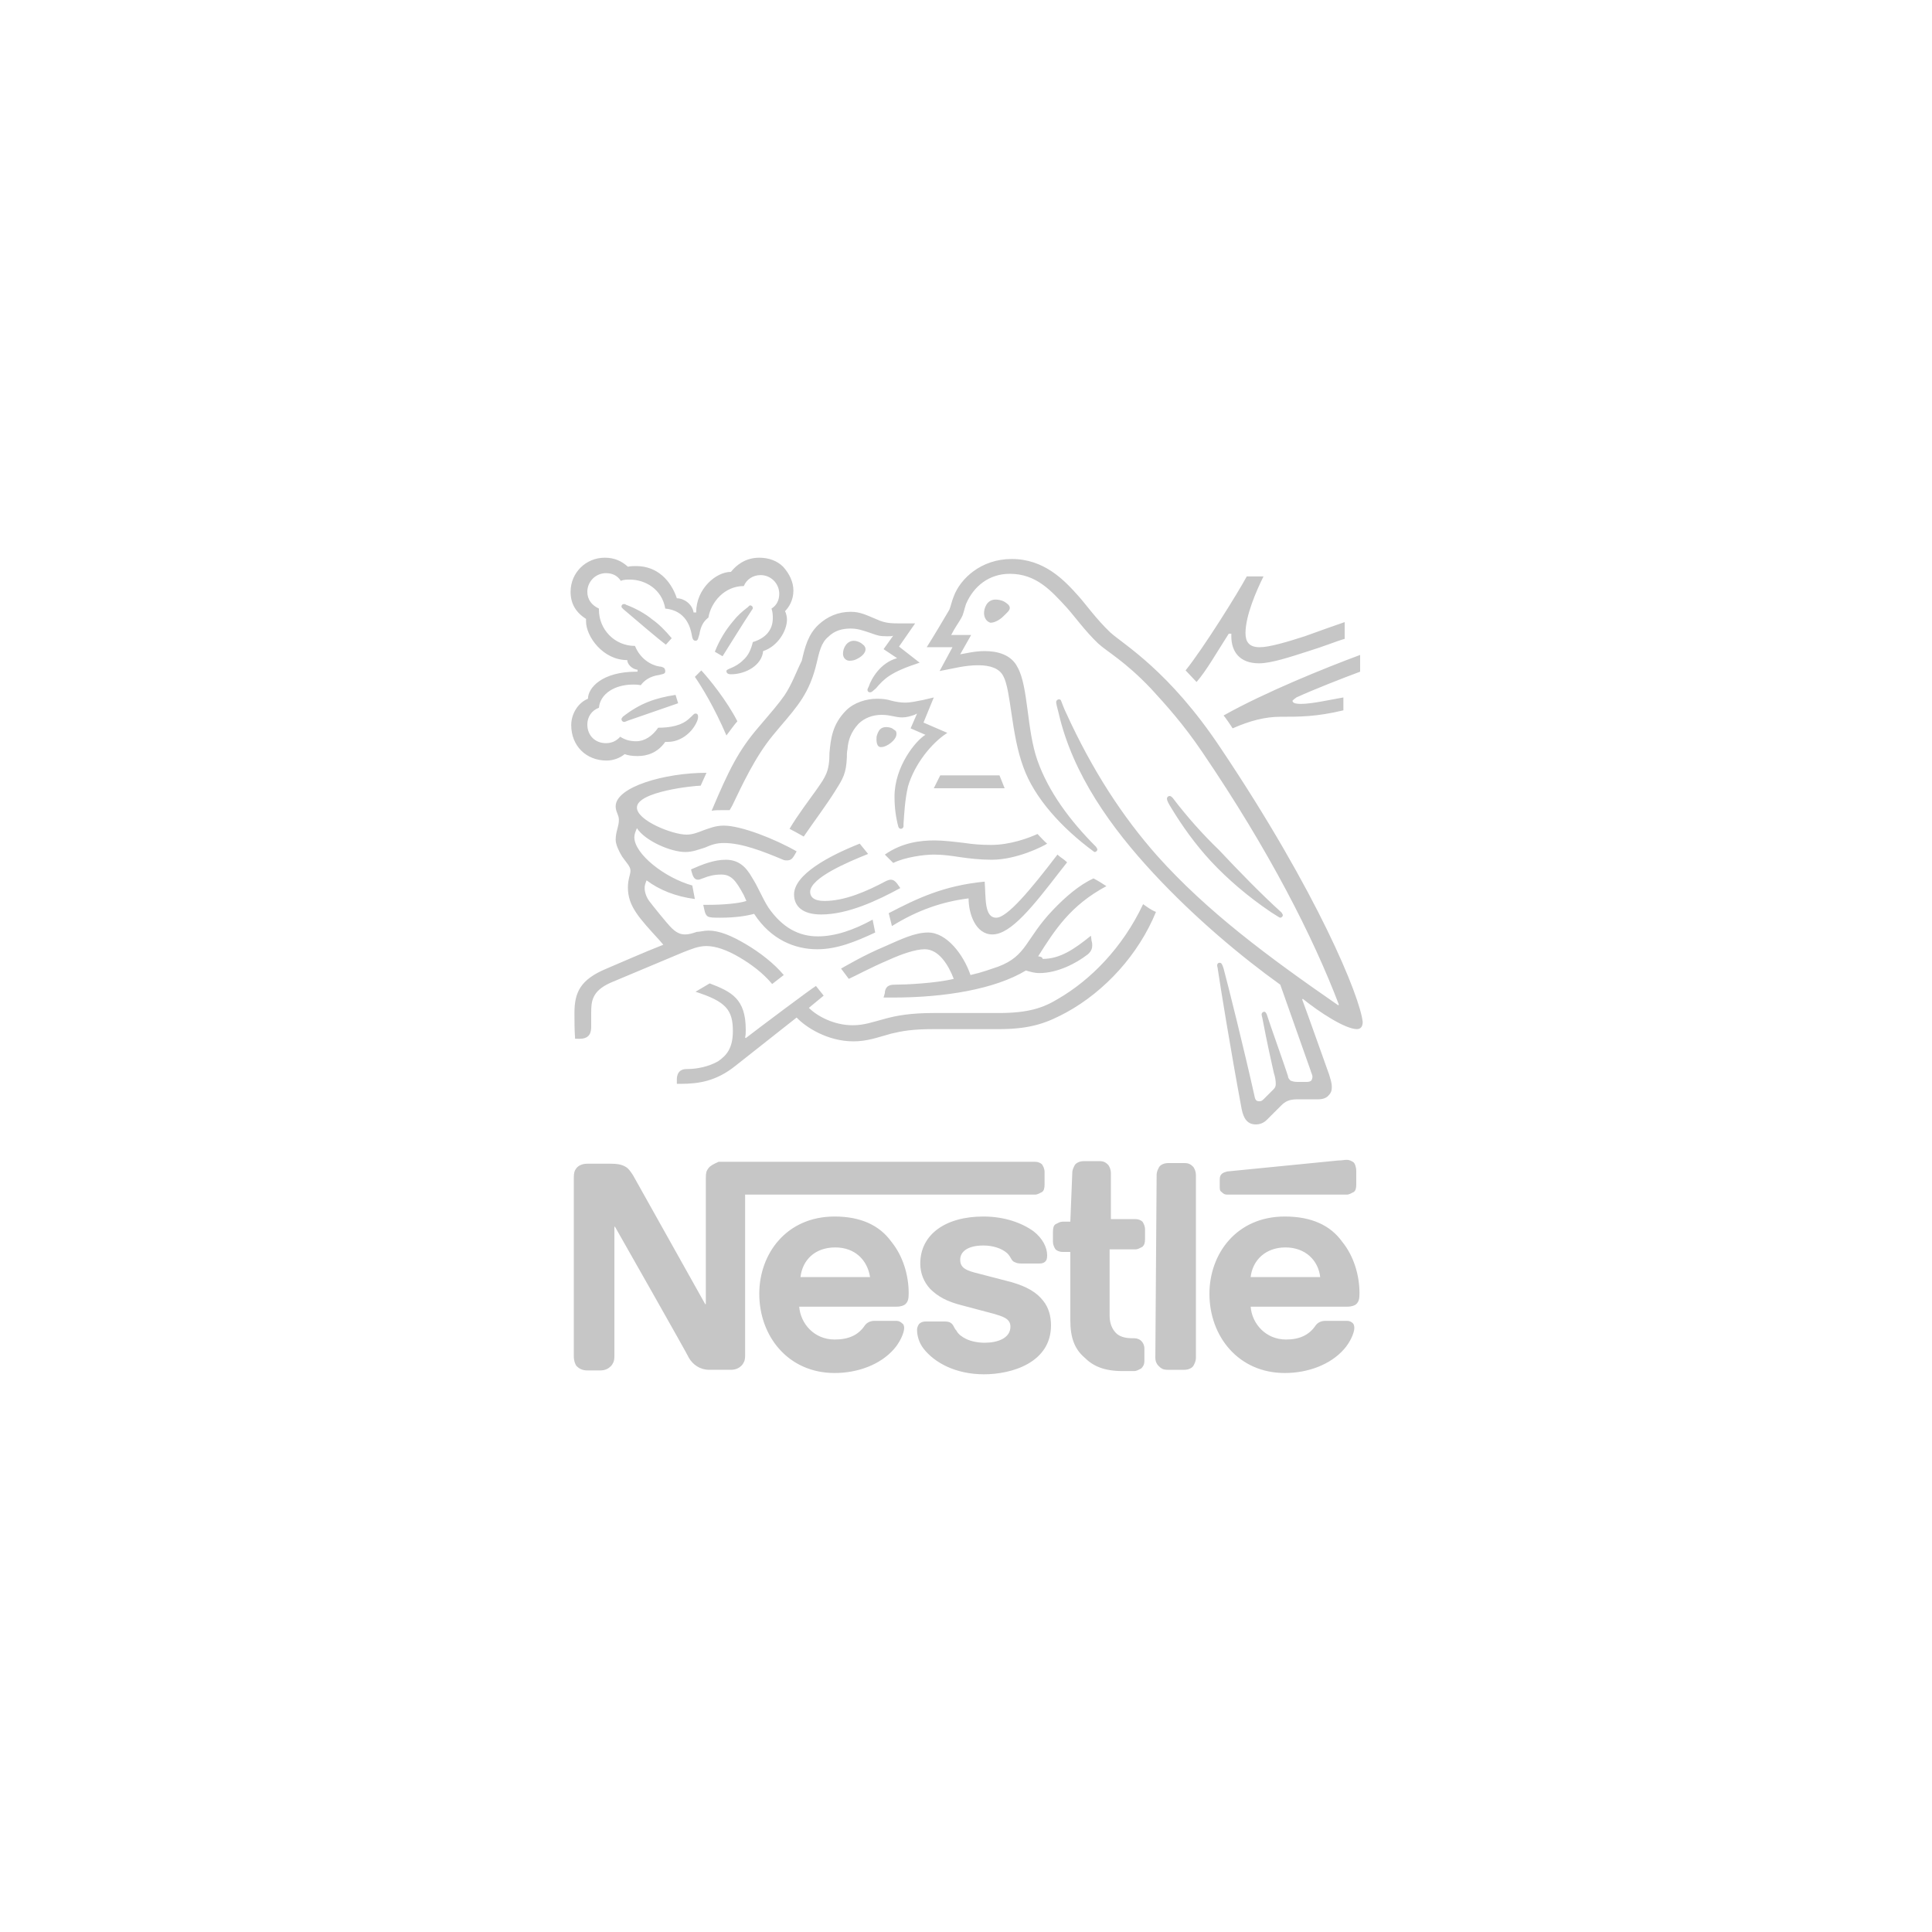 <?xml version="1.0" encoding="utf-8"?>
<!-- Generator: Adobe Illustrator 24.3.0, SVG Export Plug-In . SVG Version: 6.00 Build 0)  -->
<svg version="1.1" id="Calque_1" xmlns="http://www.w3.org/2000/svg" xmlns:xlink="http://www.w3.org/1999/xlink" x="0px" y="0px"
	 viewBox="0 0 300 300" style="enable-background:new 0 0 300 300;" xml:space="preserve">
<style type="text/css">
	.st0{fill:#C6C6C6;}
</style>
<g>
	<g>
		<g>
			<path class="st0" d="M110,181.4c-0.3,0.4-0.4,0.7-0.4,1.5v19.6h-0.1c0,0-10.7-19.1-11.2-20c-0.4-0.6-0.7-1.1-1.3-1.4
				s-1.2-0.4-2.2-0.4h-3.6c-0.8,0-1.4,0.3-1.7,0.7c-0.3,0.4-0.4,0.7-0.4,1.5v27.7c0,0.7,0.2,1.2,0.4,1.5c0.4,0.4,0.9,0.7,1.7,0.7h2
				c0.8,0,1.3-0.3,1.7-0.7c0.3-0.4,0.5-0.7,0.5-1.5v-20.1h0.1c0,0,11.2,19.7,11.5,20.4c0.6,1,1.7,1.8,3.1,1.8h3.4
				c0.8,0,1.3-0.3,1.7-0.7c0.3-0.4,0.5-0.7,0.5-1.5v-25h45c0.4,0,0.7-0.2,1.1-0.4c0.3-0.2,0.4-0.6,0.4-1.2v-1.9
				c0-0.5-0.2-0.9-0.4-1.2c-0.2-0.2-0.6-0.4-1.1-0.4h-49.1C110.9,180.7,110.3,181,110,181.4 M189.5,116.1c-8-12-15-16-17.1-17.9
				c-2.2-2.1-3.9-4.5-4.9-5.6c-2.3-2.6-5.4-5.8-10.4-5.8c-4.8,0-8,3.1-9,5.8c-0.3,0.7-0.5,1.7-0.7,2.1c-0.4,0.7-2.6,4.4-3.5,5.8h4
				l-2,3.7c2.2-0.4,3.9-0.9,6-0.9c1.9,0,3.3,0.5,3.9,1.7c1.2,2.2,1.2,9,3.1,14.1c1.7,4.8,6,9.5,10.9,13.1c0.1,0.1,0.2,0.1,0.2,0.1
				c0.2,0,0.4-0.2,0.4-0.4c0-0.1-0.1-0.2-0.2-0.4c-4.1-4.1-7.4-8.6-9.1-13.4c-1.7-4.8-1.4-11.5-3.1-14.5c-1-2-3.2-2.5-5.1-2.5
				c-1.6,0-3.1,0.4-3.8,0.5l1.7-3h-3.1c0.6-1.2,1.3-2.1,1.6-2.7c0.3-0.5,0.4-1.2,0.7-2.1c1.2-2.8,3.6-4.7,6.8-4.7
				c4.1,0,6.4,2.6,8.8,5.2c1.1,1.2,2.9,3.7,4.9,5.6c1.4,1.3,4.1,2.7,8.2,7c2.3,2.5,5.1,5.6,8,9.9c10.4,15.3,17.2,28.7,21.2,39.2
				l-0.1,0.1c-11-7.6-20.4-14.6-28.1-23.2c-5.4-6.1-10.1-13.3-14.2-22.3c-0.3-0.6-0.5-1.2-0.7-1.7c-0.1-0.3-0.2-0.3-0.4-0.3
				c-0.2,0-0.4,0.2-0.4,0.4c0,0.2,0.1,0.7,0.4,1.8c2.2,9.5,8.2,17.8,14.7,24.8c6.4,6.9,13.7,13,19.7,17.3l4.7,13.3
				c0.1,0.4,0.3,0.7,0.3,1c0,0.2-0.1,0.5-0.2,0.6s-0.3,0.2-0.7,0.2h-1.4c-0.6,0-0.8-0.1-1.1-0.2c-0.2-0.2-0.4-0.4-0.4-0.7
				c-0.4-1.3-2.9-8.3-3.3-9.6c-0.1-0.2-0.2-0.4-0.4-0.4c-0.2,0-0.4,0.2-0.4,0.4c0,0.2,0.1,0.4,0.2,1c0.6,3.2,1.4,6.8,1.7,8.1
				c0.2,0.6,0.3,1.2,0.3,1.7c0,0.4-0.1,0.6-0.4,0.9l-1.4,1.4c-0.4,0.4-0.5,0.4-0.8,0.4c-0.4,0-0.6-0.2-0.7-0.8
				c-1.7-7.6-4.1-17.2-4.8-19.8c-0.2-0.6-0.3-0.9-0.6-0.9c-0.3,0-0.4,0.2-0.4,0.4c0,0.2,0.1,0.4,0.1,0.6c0.4,2.7,2,12.6,3.7,21.7
				c0.3,1.5,0.9,2.4,2.2,2.4c0.6,0,1.2-0.2,1.7-0.7c0.9-0.9,1.2-1.2,2.2-2.2c0.7-0.7,1.3-1,2.6-1h3.2c0.7,0,1.2-0.2,1.5-0.5
				c0.4-0.4,0.6-0.7,0.6-1.4s-0.2-1.2-0.4-1.9c-0.8-2.2-3.4-9.6-4.2-11.7l0.1-0.1c2.6,2.1,6.6,4.7,8.4,4.7c0.5,0,0.9-0.3,0.9-1.1
				C211.2,154.8,204.6,138.6,189.5,116.1 M129.6,188.9c-7.5,0-11.7,5.8-11.7,12c0,6.6,4.5,12.3,11.7,12.3c3.6,0,7.1-1.3,9.2-3.7
				c0.9-1,1.6-2.5,1.6-3.3c0-0.3-0.1-0.6-0.3-0.7c-0.2-0.2-0.5-0.4-0.9-0.4h-3.4c-0.7,0-1.2,0.3-1.5,0.7c-1,1.5-2.5,2.2-4.7,2.2
				c-3.2,0-5.3-2.5-5.5-5.1h15.1c0.7,0,1.2-0.2,1.4-0.4c0.4-0.4,0.5-0.8,0.5-1.7c0-2.8-0.9-5.8-2.7-8
				C136.6,190.3,133.7,188.9,129.6,188.9 M152.7,188.9c-5.9,0-9.8,2.8-9.8,7.3c0,1.6,0.6,2.9,1.5,3.9c1.2,1.2,2.6,2,5,2.6l4.9,1.3
				c1.3,0.4,2.6,0.7,2.6,2c0,1.8-2,2.5-4,2.5c-1,0-2.1-0.2-2.9-0.6c-0.6-0.3-1.2-0.7-1.5-1.3c-0.4-0.4-0.4-0.9-0.9-1.2
				c-0.3-0.2-0.7-0.2-1.2-0.2h-2.6c-0.6,0-0.9,0.2-1.1,0.4c-0.2,0.3-0.3,0.6-0.3,0.9c0,0.9,0.3,2,1,2.9c1.7,2.2,5,4,9.4,4
				c4.3,0,10.4-1.8,10.4-7.6c0-1.5-0.4-2.8-1.2-3.8c-1-1.3-2.5-2.2-4.9-2.9l-5-1.3c-2.1-0.5-3-0.9-3-2.2c0-1.2,1.1-2.2,3.6-2.2
				c1.4,0,2.8,0.4,3.7,1.2c0.7,0.7,0.6,1.2,1.2,1.4c0.4,0.2,0.7,0.2,1.4,0.2h2.4c0.4,0,0.7-0.1,0.9-0.3c0.2-0.2,0.3-0.4,0.3-1
				c0-1.2-0.7-2.6-2.1-3.7C158.7,189.9,156,188.9,152.7,188.9 M115.5,91c0.4-1,1.4-1.7,2.6-1.7c1.6,0,2.9,1.3,2.9,2.9
				c0,1-0.4,1.8-1.2,2.3c0.2,0.6,0.2,1.1,0.2,1.5c0,1.8-1.1,3.1-3.1,3.7c-0.3,1.2-0.7,2.1-1.5,2.8c-1.3,1.3-2.6,1.3-2.6,1.7
				c0,0.3,0.2,0.5,0.7,0.5c2.3,0,4.8-1.4,5-3.6c2.2-0.7,3.7-3.1,3.7-4.9c0-0.4-0.1-0.9-0.3-1.3c0.6-0.6,1.3-1.7,1.3-3.2
				c0-1.3-0.6-2.6-1.6-3.7c-0.9-0.9-2.2-1.4-3.7-1.4c-2.2,0-3.6,1.2-4.4,2.2c-2.3,0-5.4,2.6-5.4,6.3h-0.4c-0.2-1.3-1.5-2.2-2.6-2.2
				c-0.9-2.7-3-5-6.3-5c-0.4,0-0.9,0-1.3,0.1c-1-0.9-2.1-1.4-3.6-1.4c-2.9,0-5.3,2.3-5.3,5.3c0,1.8,0.8,3.2,2.4,4.2c0,0,0,0.3,0,0.4
				c0,2.3,2.6,6,6.4,6c0,0.6,0.7,1.4,1.6,1.5v0.3h-0.2c-5.3,0-7.5,2.5-7.5,4.2c-1.5,0.6-2.6,2.3-2.6,4.1c0,3.2,2.3,5.5,5.5,5.5
				c1,0,2.1-0.4,2.8-1c0.5,0.2,1.2,0.3,2,0.3c1.5,0,3.1-0.5,4.3-2.2c0.2,0,0.4,0,0.4,0c1.9,0,3.6-1.3,4.4-2.9c0.2-0.4,0.3-0.7,0.3-1
				c0-0.3-0.1-0.5-0.4-0.5s-0.4,0.3-0.9,0.7c-1.2,1.2-3.1,1.5-4.9,1.5c-0.9,1.3-2.1,2.1-3.4,2.1c-1,0-1.7-0.2-2.5-0.7
				c-0.6,0.7-1.4,1-2.2,1c-1.7,0-2.9-1.2-2.9-2.9c0-1.2,0.7-2.2,1.8-2.6c0.2-2.2,2.5-3.6,5.3-3.6c0.4,0,0.7,0,1.2,0.1
				c0.5-0.7,1.4-1.4,2.9-1.6c0.3-0.1,0.5-0.1,0.7-0.2c0.2-0.1,0.2-0.3,0.2-0.4c0-0.2-0.1-0.4-0.2-0.5c-0.2-0.1-0.4-0.2-0.7-0.2
				c-1.3-0.2-3-1.2-3.8-3.2c-3.2,0-5.6-2.6-5.6-5.6v-0.2c-1.1-0.5-1.8-1.4-1.8-2.6c0-1.6,1.3-2.9,2.9-2.9c1,0,1.8,0.4,2.3,1.2
				c0.4-0.2,1-0.2,1.4-0.2c2.4,0,5,1.5,5.5,4.5c3.2,0.3,3.9,2.9,4.1,4c0.1,0.6,0.2,1,0.6,1c0.4,0,0.4-0.4,0.6-1
				c0.2-1.2,0.6-2,1.4-2.6C110.4,93.5,112.5,91,115.5,91 M166.2,189.7H165c-0.4,0-0.7,0.2-1.1,0.4c-0.3,0.2-0.4,0.6-0.4,1.2v1.5
				c0,0.5,0.2,0.9,0.4,1.2c0.2,0.2,0.6,0.4,1.1,0.4h1.2v10.6c0,2.8,0.7,4.5,2.2,5.8c1.3,1.3,3,2.1,5.9,2.1h1.8
				c0.4,0,0.7-0.2,1.1-0.4c0.3-0.3,0.5-0.6,0.5-1.2v-1.9c0-0.5-0.2-0.9-0.5-1.2c-0.2-0.2-0.6-0.4-1.1-0.4h-0.3c-1.2,0-2-0.3-2.5-0.8
				c-0.6-0.6-1-1.5-1-2.7V194h4c0.4,0,0.7-0.2,1.1-0.4c0.3-0.3,0.4-0.6,0.4-1.2v-1.5c0-0.5-0.2-0.9-0.4-1.2
				c-0.2-0.2-0.6-0.4-1.1-0.4h-3.8v-7.1c0-0.6-0.2-1-0.4-1.3c-0.4-0.4-0.7-0.6-1.4-0.6h-2.4c-0.7,0-1.2,0.3-1.4,0.6
				c-0.2,0.4-0.4,0.7-0.4,1.3L166.2,189.7L166.2,189.7z M179.4,210.8c0,0.6,0.2,1,0.5,1.3c0.4,0.4,0.7,0.6,1.4,0.6h2.6
				c0.7,0,1.2-0.3,1.4-0.6c0.2-0.4,0.4-0.7,0.4-1.3v-28.3c0-0.6-0.2-1-0.4-1.3c-0.4-0.4-0.7-0.6-1.4-0.6h-2.5
				c-0.7,0-1.2,0.3-1.4,0.6c-0.2,0.4-0.4,0.7-0.4,1.3L179.4,210.8L179.4,210.8z M121.8,108c-1,1.4-1.7,2.2-4,4.9
				c-3.1,3.6-4.6,6.6-7.3,13c0.4-0.1,1.1-0.1,1.7-0.1c0.4,0,0.6,0,1.1,0l0.4-0.7c1.5-3.1,3.5-7.5,6.3-10.9l1-1.2
				c2.9-3.4,4.7-5.4,5.8-10c0.4-1.7,0.7-3.2,1.8-4.1c1-1,2.2-1.3,3.5-1.3c1.1,0,1.9,0.3,3.1,0.7c1.1,0.4,1.4,0.5,2.6,0.5
				c0.4,0,0.7,0,0.9-0.1l-1.5,2.1l2.1,1.4c-2.6,0.7-4,3.2-4.4,4.4c-0.1,0.2-0.2,0.4-0.2,0.5c0,0.2,0.1,0.4,0.4,0.4
				c0.3,0,0.4-0.2,0.9-0.6c1.3-1.5,2.2-2.5,6.8-4l-3.2-2.5l2.5-3.6h-2.2c-1.4,0-2.4,0-3.7-0.6c-1.7-0.7-2.6-1.2-4.1-1.2
				c-1.9,0-3.6,0.7-5,2c-1.6,1.5-2.1,3.4-2.6,5.6C123.6,104.4,123,106.2,121.8,108 M126.8,122.6c-1.2,1.7-2.9,3.9-4.2,6.1
				c0.4,0.2,1.7,0.9,2.2,1.2c1.5-2.2,3.6-5,4.9-7.1c1.2-1.9,1.7-2.7,1.8-5.2c0-0.4,0-0.8,0.1-1.3c0.1-1.3,0.5-2.6,1.7-3.9
				c0.9-0.9,2.2-1.4,3.6-1.4c1.4,0,2.1,0.4,3.2,0.4c0.7,0,1.3-0.2,1.9-0.4l0.4-0.2l-1,2.3l2.3,1c-1.5,0.9-4.8,4.9-4.8,9.6
				c0,1.7,0.2,3.2,0.6,4.7c0.1,0.2,0.2,0.3,0.4,0.3c0.2,0,0.4-0.2,0.4-0.4v-0.4c0.1-1.4,0.2-3.7,0.7-5.8c1-3.4,3.6-6.7,6.1-8.3
				l-3.7-1.6l1.6-3.9l-1.7,0.4c-1.1,0.2-1.8,0.4-2.8,0.4c-0.6,0-1.3-0.1-2.1-0.3c-0.6-0.2-1.3-0.3-2.2-0.3c-1.7,0-3.6,0.6-4.8,1.8
				c-2.2,2.2-2.4,4.5-2.6,6.6C128.8,119.8,128.2,120.6,126.8,122.6 M182.1,123.9c-0.2-0.2-0.3-0.3-0.5-0.3c-0.2,0-0.4,0.2-0.4,0.4
				c0,0.3,0.2,0.7,0.7,1.5c1.7,2.8,3.7,5.6,6.1,8.2c2.7,2.9,5.9,5.6,9.3,7.9l1.1,0.7c0.2,0.1,0.3,0.2,0.4,0.2c0.2,0,0.4-0.2,0.4-0.4
				c0-0.1-0.1-0.2-0.2-0.4c-3.2-2.9-6.6-6.4-9.7-9.7C186.8,129.6,184.3,126.8,182.1,123.9 M124.3,198.3c0.3-2.6,2.2-4.6,5.4-4.6
				c3.1,0,5,2,5.4,4.6H124.3z M112.8,114.2c0.4-0.5,1.3-1.8,1.7-2.2c-1.7-3.3-4.4-6.6-5.6-7.9l-1,1
				C109,106.7,110.9,109.8,112.8,114.2 M96.8,94.6c-0.2-0.2-0.3-0.3-0.3-0.4c0-0.2,0.1-0.4,0.4-0.4c0.1,0,0.2,0,0.3,0.1
				c1.6,0.6,3,1.4,4.1,2.3c1,0.7,2,1.7,3,2.9l-0.9,1C102.3,99.3,98.8,96.3,96.8,94.6 M112.2,101.9l-1.2-0.7c0.7-1.8,1.7-3.4,2.8-4.7
				c0.7-0.9,1.5-1.6,2.3-2.2c0.2-0.2,0.3-0.3,0.4-0.3c0.2,0,0.4,0.2,0.4,0.4c0,0.2-0.1,0.2-0.2,0.4
				C115.5,96.6,112.9,100.8,112.2,101.9 M97.5,111.9c-0.3,0.1-0.4,0.2-0.6,0.2s-0.4-0.2-0.4-0.4c0-0.2,0.1-0.2,0.2-0.4
				c2.7-2.1,5-2.9,8.2-3.4l0.4,1.3L97.5,111.9z M152.8,95.2c0-0.7,0.4-2.1,1.8-2.1c0.4,0,0.9,0.1,1.3,0.3c0.5,0.3,0.9,0.6,0.9,1
				s-0.4,0.7-1,1.3s-1.4,1-2,1C153.1,96.5,152.8,95.8,152.8,95.2 M130.9,101.5c0-0.9,0.6-2,1.7-2c0.4,0,1,0.2,1.4,0.6
				c0.3,0.2,0.4,0.5,0.4,0.7c0,0.5-0.4,1-1.1,1.4c-0.5,0.3-0.9,0.4-1.4,0.4C131.4,102.6,130.9,102.2,130.9,101.5 M136.1,114.8
				c0-0.2,0-0.5,0.1-0.7c0.2-0.6,0.5-1.2,1.4-1.2c0.4,0,0.9,0.1,1.2,0.4c0.4,0.2,0.4,0.4,0.4,0.7c0,0.9-1.5,2-2.3,2
				C136.3,116.1,136.1,115.5,136.1,114.8 M209.1,185.5c0.4,0,0.7-0.2,1.1-0.4c0.3-0.2,0.4-0.6,0.4-1.2v-2c0-0.7-0.2-1.2-0.4-1.4
				c-0.3-0.2-0.6-0.4-1.1-0.4c-0.4,0-0.7,0.1-1.3,0.1l-17.2,1.7c-0.4,0.1-0.7,0.2-0.9,0.4c-0.2,0.2-0.3,0.4-0.3,0.9v1.2
				c0,0.4,0.1,0.6,0.3,0.7c0.2,0.2,0.4,0.4,0.9,0.4H209.1L209.1,185.5z M199.5,188.9c-7.5,0-11.7,5.8-11.7,12
				c0,6.6,4.5,12.3,11.7,12.3c3.6,0,7.1-1.3,9.2-3.7c0.9-1,1.6-2.5,1.6-3.3c0-0.3-0.1-0.6-0.2-0.7c-0.2-0.2-0.5-0.4-0.9-0.4h-3.4
				c-0.7,0-1.2,0.3-1.5,0.7c-1,1.5-2.5,2.2-4.6,2.2c-3.2,0-5.3-2.5-5.5-5.1h15c0.7,0,1.2-0.2,1.4-0.4c0.4-0.4,0.5-0.8,0.5-1.7
				c0-2.8-0.9-5.8-2.7-8C206.6,190.3,203.7,188.9,199.5,188.9 M194.2,198.3c0.3-2.6,2.3-4.6,5.4-4.6c3.1,0,5.1,2,5.4,4.6H194.2z
				 M127.5,142c-2.9,0-4.2-1.3-4.2-3.1c0-3.1,5.4-6,10.2-7.9l1.3,1.6c-3,1.2-9,3.7-9,5.9c0,0.7,0.5,1.4,2.2,1.4
				c3.2,0,6.6-1.5,9.6-3.1c0.2-0.1,0.5-0.2,0.7-0.2c0.4,0,0.7,0.2,1,0.6l0.5,0.7C136.3,139.8,131.7,142,127.5,142 M135.5,142.8
				c-2.9,1.6-5.8,2.6-8.5,2.6c-2.9,0-5.5-1.3-7.7-4.5c-0.9-1.4-1.6-3.2-2.5-4.6c-1-1.8-2.2-2.8-4.1-2.8c-1.8,0-3.6,0.7-5.4,1.5
				l0.1,0.4c0.2,0.7,0.4,1.2,1,1.2c0.3,0,0.6-0.2,0.7-0.2c1-0.4,1.8-0.6,2.9-0.6c1.6,0,2.3,1,3.5,3.2l0.4,0.9
				c-1.2,0.4-3.7,0.6-5.8,0.6h-0.9l0.2,0.9c0.1,0.4,0.2,0.7,0.5,0.9s1,0.2,1.9,0.2c2.5,0,4.2-0.3,5.3-0.6c2.6,4,6.3,5.5,9.8,5.5
				c3.1,0,6-1.2,9-2.6L135.5,142.8z M138.5,143.8l-0.5-2c4.4-2.3,8.6-4.3,14.9-4.9c0.2,2.5-0.1,5.6,1.8,5.6c1.7,0,5.3-4.3,9.5-9.8
				c0.4,0.4,1,0.7,1.5,1.2l-1.1,1.4c-4.1,5.3-7.6,9.8-10.5,9.8c-2.6,0-3.7-3.2-3.7-5.6C146.4,140,142.5,141.3,138.5,143.8
				 M195.6,100.5c-1.7,0-2.2-0.9-2.2-2.2c0-2.7,1.7-6.6,2.8-8.8h-2.6c-1.4,2.6-6.7,11.1-9.5,14.6l1.7,1.8c1.5-1.7,3.2-4.7,5-7.5h0.4
				c0,0.2,0,0.4,0,0.4c0,2.4,1.3,4.2,4.3,4.2c1.9,0,4.9-1,7.7-1.9c2.3-0.7,4.5-1.6,5.6-1.9v-2.6c-1.2,0.4-3.7,1.3-6.2,2.2
				C199.8,99.7,197.1,100.5,195.6,100.5 M201.3,108.3c2.6-1.2,7.2-3,9.9-4v-2.6c-5.4,2-14.8,5.8-21.2,9.4c0.2,0.2,1.3,1.8,1.4,2
				c2.7-1.2,5.1-1.8,7.4-1.8c3.1,0,5.6,0,9.8-1v-2c-2.3,0.4-4.9,1-6.6,1c-1,0-1.3-0.2-1.3-0.5C200.8,108.7,201,108.5,201.3,108.3
				 M145,122.4h11l-0.8-2H146L145,122.4z M106.4,132.3c1.2,0,2.1-0.4,3.1-0.7c0.9-0.4,1.7-0.7,2.9-0.7c2.8,0,6.1,1.3,9.2,2.6
				c0.2,0.1,0.4,0.1,0.6,0.1c0.5,0,0.8-0.2,1.1-0.7l0.4-0.7c-3.3-1.9-8.6-4-11.3-4c-1.3,0-2.2,0.4-3.1,0.7c-1,0.4-1.8,0.7-2.7,0.7
				c-2.2,0-7.7-2.2-7.7-4.2c0-2.5,8.9-3.4,9.9-3.4l0.9-2c-6.5,0-14.1,2.2-14.1,5.2c0,0.9,0.5,1.3,0.5,2.1c0,1.1-0.5,1.8-0.5,3.1
				c0,0.7,0.5,1.8,1,2.6c0.6,0.9,1.3,1.5,1.3,2.2c0,0.6-0.4,1.3-0.4,2.6c0,2.9,1.7,4.7,4.9,8.2l0.6,0.7c-2.6,1-7.6,3.2-8.8,3.7
				c-4.1,1.7-5,3.7-5,6.9c0,1.3,0,2.6,0.1,4H90c1.6,0,1.8-1,1.8-1.9c0-0.6,0-1.4,0-2.1c0-1.8,0.1-3.4,3-4.7
				c1.2-0.5,6.9-2.9,11.2-4.7c1.3-0.5,2.4-1,3.7-1c1.4,0,3.2,0.6,5.2,1.8c1.7,1,3.6,2.4,5,4.1l1.8-1.4c-1.5-1.8-3.7-3.5-5.9-4.8
				c-2.2-1.3-4.1-2.1-5.8-2.1c-0.7,0-1.3,0.2-1.8,0.2c-0.6,0.2-1.2,0.4-1.8,0.4c-0.7,0-1.4-0.2-2.4-1.3c-0.4-0.4-2.6-3.1-3.2-3.9
				c-0.3-0.4-0.7-1.2-0.7-2c0-0.4,0.1-0.7,0.3-1.2c2,1.5,4.5,2.5,7.5,2.9l-0.4-2.1c-4.3-1.2-9-4.9-9-7.5c0-0.5,0.2-0.9,0.4-1.4
				C100.2,130.6,104.2,132.3,106.4,132.3 M137.4,132.7c2.7-1.9,5.6-2.2,7.7-2.2c1.4,0,3,0.2,4.7,0.4c1.3,0.2,2.6,0.3,4.1,0.3
				c3,0,5.9-1.1,7.2-1.7c0.4,0.4,1,1.1,1.5,1.5c-0.6,0.4-4.7,2.5-8.6,2.5c-1.8,0-3.5-0.2-4.9-0.4c-1.3-0.2-2.6-0.4-4.1-0.4
				c-1.5,0-4.5,0.4-6.3,1.3L137.4,132.7z M177.5,140.4c-3.2,6.8-8.2,11.8-13.2,14.7c-2.3,1.4-4.6,2.2-9.2,2.2H145
				c-3.6,0-5.8,0.4-7.6,0.9c-1.9,0.5-3.2,1-5,1c-2.9,0-5.5-1.4-6.8-2.7l2.3-1.9l-1.2-1.5c-0.7,0.4-9.1,6.7-10.9,8.1l-0.1-0.1
				c0.1-0.4,0.1-0.8,0.1-1.2c0-4.8-2.2-5.9-5.6-7.2L108,154c4.7,1.5,5.8,2.8,5.8,6.1c0,2.7-1,3.8-2.3,4.7c-1.4,0.8-3.2,1.2-4.8,1.2
				c-0.7,0-1,0.2-1.2,0.4c-0.2,0.2-0.4,0.6-0.4,1.2v0.7h0.5c2.9,0,5.6-0.4,8.6-2.8l9.5-7.5c1.4,1.5,4.8,3.7,8.8,3.7
				c2.2,0,3.7-0.6,5.9-1.2c1.7-0.4,3.2-0.7,6.7-0.7h10.1c5.1,0,7.6-1.1,10.4-2.6c6-3.3,11.2-9,13.9-15.6
				C178.7,141.3,178.1,140.8,177.5,140.4 M161.2,148.5c2.6-4.1,5-7.9,10.6-10.9c-0.6-0.4-1.4-0.9-2-1.2c-2.2,1-4.4,2.9-6.3,4.9
				c-4.3,4.5-4,7.1-8.5,8.8c-1.2,0.4-2.5,0.9-4.3,1.3c-1.1-3.2-3.7-6.6-6.6-6.6c-2,0-4.1,1-6.8,2.2c-3.1,1.3-5.8,2.9-6.7,3.4
				l1.2,1.6c0.9-0.4,3.5-1.8,6.1-2.9c2.2-1,4.3-1.7,5.7-1.7c2.2,0,3.7,2.5,4.5,4.6c-2.9,0.7-7.6,0.9-9.1,0.9c-0.7,0-0.9,0.1-1.2,0.3
				c-0.2,0.2-0.4,0.5-0.4,1l-0.2,0.7h1.5c8,0,15.8-1.3,20.6-4.2c0.7,0.2,1.3,0.4,2.1,0.4c2.8,0,5.7-1.5,7.5-2.9
				c0.6-0.5,0.7-1,0.7-1.4c0-0.2,0-0.4-0.1-0.7l-0.1-0.8c-2.6,2.1-4.8,3.6-7.5,3.6C161.9,148.6,161.4,148.5,161.2,148.5"/>
		</g>
	</g>
</g>
</svg>
